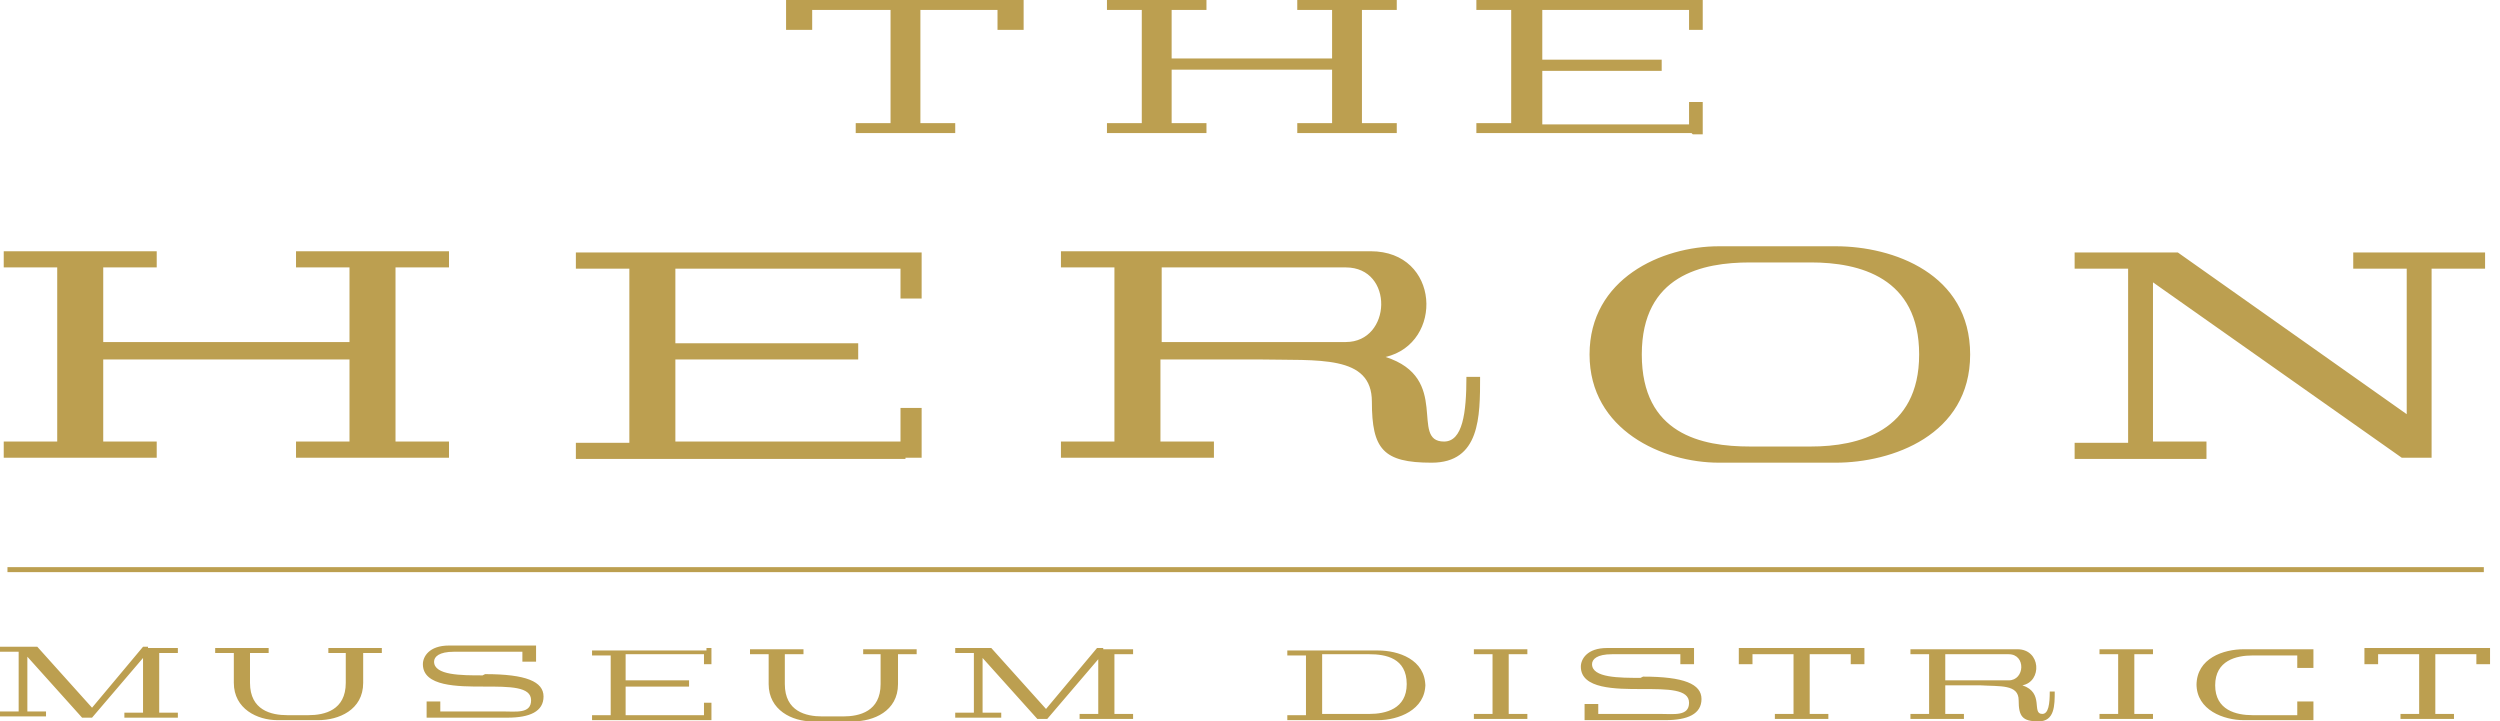 <?xml version="1.0" encoding="UTF-8"?> <svg xmlns="http://www.w3.org/2000/svg" id="Layer_1" version="1.1" viewBox="0 0 201 58"><defs><style> .st0 { fill: #bc9f50; } </style></defs><path class="st0" d="M56.8,52.1h.4v1.3h-.6v-.8h-6.3v2.1h5.1v.5h-5.1v2.3h6.3v-1h.6v1.4h-9.6v-.4h1.5v-4.8h-1.5v-.4h9.2ZM11.9,52h-.4l-4.1,4.9-4.4-4.9H0v.4h1.5v4.8H0v.4h3.7v-.4h-1.5v-4.4l4.4,4.9h.8l4.1-4.8v4.4h-1.5v.4h4.3v-.4h-1.5v-4.8h1.5v-.4h-2.4ZM88.7,52.1h-.5l-4.1,4.9-4.4-4.9h-2.9v.4h1.5v4.8h-1.5v.4h3.7v-.4h-1.5v-4.4l4.4,4.9h.8l4.1-4.8v4.4h-1.5v.4h4.3v-.4h-1.5v-4.8h1.5v-.4h-2.4ZM26.3,52.5h1.5v1.8s0,.6,0,.6c0,2.2-1.7,2.6-3,2.6h-1.7c-1.3,0-3-.4-3-2.6v-2.4h1.5v-.4h-4.3v.4h1.5v2.4c0,2.1,1.9,3,3.5,3h3.3c1.6,0,3.6-.8,3.6-3v-2.4h1.5v-.4h-4.3v.4ZM69.3,52.6h1.5v1.8s0,.6,0,.6c0,2.2-1.7,2.6-3,2.6h-1.7c-1.3,0-3-.4-3-2.6v-2.4h1.5v-.4h-4.3v.4h1.5v2.4c0,2.1,1.9,3,3.5,3h3.3c1.6,0,3.6-.8,3.6-3v-2.4h1.5v-.4h-4.3v.4ZM38.8,54.3c-1.7,0-3.9,0-3.9-1.1h0c0-.4.4-.8,1.6-.8h5.5v.8h1.1v-1.3h-7c-1.6,0-2.1.9-2.1,1.5,0,1.8,2.8,1.8,4.9,1.8s3.8,0,3.8,1.1-1.2.9-2.3.9h-5v-.8h-1.1v1.3h6.5c1.8,0,2.9-.5,2.9-1.7s-1.4-1.8-4.7-1.8ZM118.5,52.6h1.5v4.8h-1.5v.4h4.3v-.4h-1.5v-4.8h1.5v-.4h-4.3v.4ZM168.8,52.6h1.5v4.8h-1.5v.4h4.3v-.4h-1.5v-4.8h1.5v-.4h-4.3v.4ZM139.8,53.4h1.1v-.8h3.3v4.8h-1.5v.4h4.3v-.4h-1.5v-4.8h3.3v.8h1.1v-1.3h-10.1v1.3ZM190.1,52.1v1.3h1.1v-.8h3.3v4.8h-1.5v.4h4.3v-.4h-1.5v-4.8h3.3v.8h1.1v-1.3h-10.1ZM164.8,55.6h.4c0,1.1,0,2.4-1.3,2.4s-1.6-.4-1.6-1.7-1.5-1.1-3.1-1.2h-2.8v2.3h1.5v.4h-4.3v-.4h1.5v-4.8h-1.5v-.4h8.6c1.9,0,2,2.6.4,2.9,1.8.6.7,2.3,1.6,2.3h0c.5,0,.6-.8.6-1.8ZM161.5,52.6h-5.1v2.1h5.1c1.3,0,1.4-2.1,0-2.1ZM114.6,55c0,2.1-2.2,2.9-3.8,2.9h-3s-4.3,0-4.3,0v-.4h1.5v-4.8h-1.5v-.4h7.3c1.6,0,3.8.7,3.8,2.9ZM113.1,55c0-2.1-1.7-2.4-3-2.4h-2.3s-1.5,0-1.5,0v4.8h3.8c1.3,0,3-.4,3-2.4ZM176.6,55c0,2.1,2.2,2.9,3.8,2.9h3s2.6,0,2.6,0v-1.5h0c-.4,0-.9,0-1.3,0v1.1h-3.6c-1.3,0-3-.4-3-2.4s1.7-2.4,3-2.4h2.3s1.3,0,1.3,0v1h.5c.2,0,.5,0,.8,0v-1.5h-5.6c-1.6,0-3.8.7-3.8,2.9ZM131.9,54.5c-1.7,0-3.9,0-3.9-1.1h0c0-.4.4-.8,1.6-.8h5.5v.8h1.1v-1.3h-7c-1.6,0-2.1.9-2.1,1.5,0,1.8,2.8,1.8,4.9,1.8s3.8,0,3.8,1.1-1.2.9-2.3.9h-5v-.8h-1.1v1.3h6.5c1.8,0,2.9-.5,2.9-1.7s-1.4-1.8-4.7-1.8ZM.6,46h199.1v-.4H.6v.4ZM97,9.9h-2.8v-4.3h12.9v4.3h-2.8v.8h8v-.8h-2.8V.8h2.8v-.8h-8v.8h2.8v3.9h-12.9V.8h2.8v-.8h-8v.8h2.8v9.1h-2.8v.8h8v-.8ZM136.1,10.8h.8v-2.6h-1.1v1.8h-11.8v-4.3h9.6v-.9h-9.6V.8h11.8v1.6h1.1V0h-18.2v.8h2.8v9.1h-2.8v.8h17.3ZM65.4.8h6.2v9.1h-2.8v.8h8v-.8h-2.8V.8h6.2v1.6h2.1V0h-19.1v2.4h2.1V.8ZM12.6,35.5h-4.3v-6.6h19.8v6.6h-4.3v1.3h12.3v-1.3h-4.3v-14h4.3v-1.3h-12.3v1.3h4.3v6H8.3v-6h4.3v-1.3H.3v1.3h4.3v14H.3v1.3h12.3v-1.3ZM177.4,35.5h-4.3v-12.8l20,14.1h2.4v-15.2h4.3v-1.3h-10.6v1.3h4.3v11.7l-18.4-13h-8.3v1.3h4.3v14h-4.3v1.3h10.6v-1.3ZM72.8,36.8h1.3v-4h-1.7v2.7h-18.1v-6.6h14.7v-1.3h-14.7v-6h18.1v2.4h1.7v-3.7h-27.8v1.3h4.3v14h-4.3v1.3h26.5ZM97.6,36.8h-12.3v-1.3h4.3v-14h-4.3v-1.3h24.9c5.6,0,5.9,7.4,1.2,8.5,5.3,1.7,1.9,6.8,4.7,6.8h0c1.5,0,1.8-2.3,1.8-5.2h1.1c0,3.2,0,6.9-3.9,6.9s-4.8-1.1-4.8-4.9-4.3-3.3-9.1-3.4h-7.9v6.6h4.3v1.3ZM93.4,27.5h14.8c3.7,0,3.9-6,0-6h-14.8v6ZM138.2,19.8h9.4c4.6,0,10.8,2.2,10.8,8.7s-6.3,8.7-10.8,8.7h-9.4c-4.5,0-10.4-2.6-10.4-8.7s5.8-8.7,10.4-8.7ZM132,28.5c0,6.4,4.8,7.4,8.7,7.4h4.9c3.8,0,8.7-1.2,8.7-7.4s-4.8-7.4-8.7-7.4h-4.9c-3.8,0-8.7,1-8.7,7.4Z"></path></svg> 